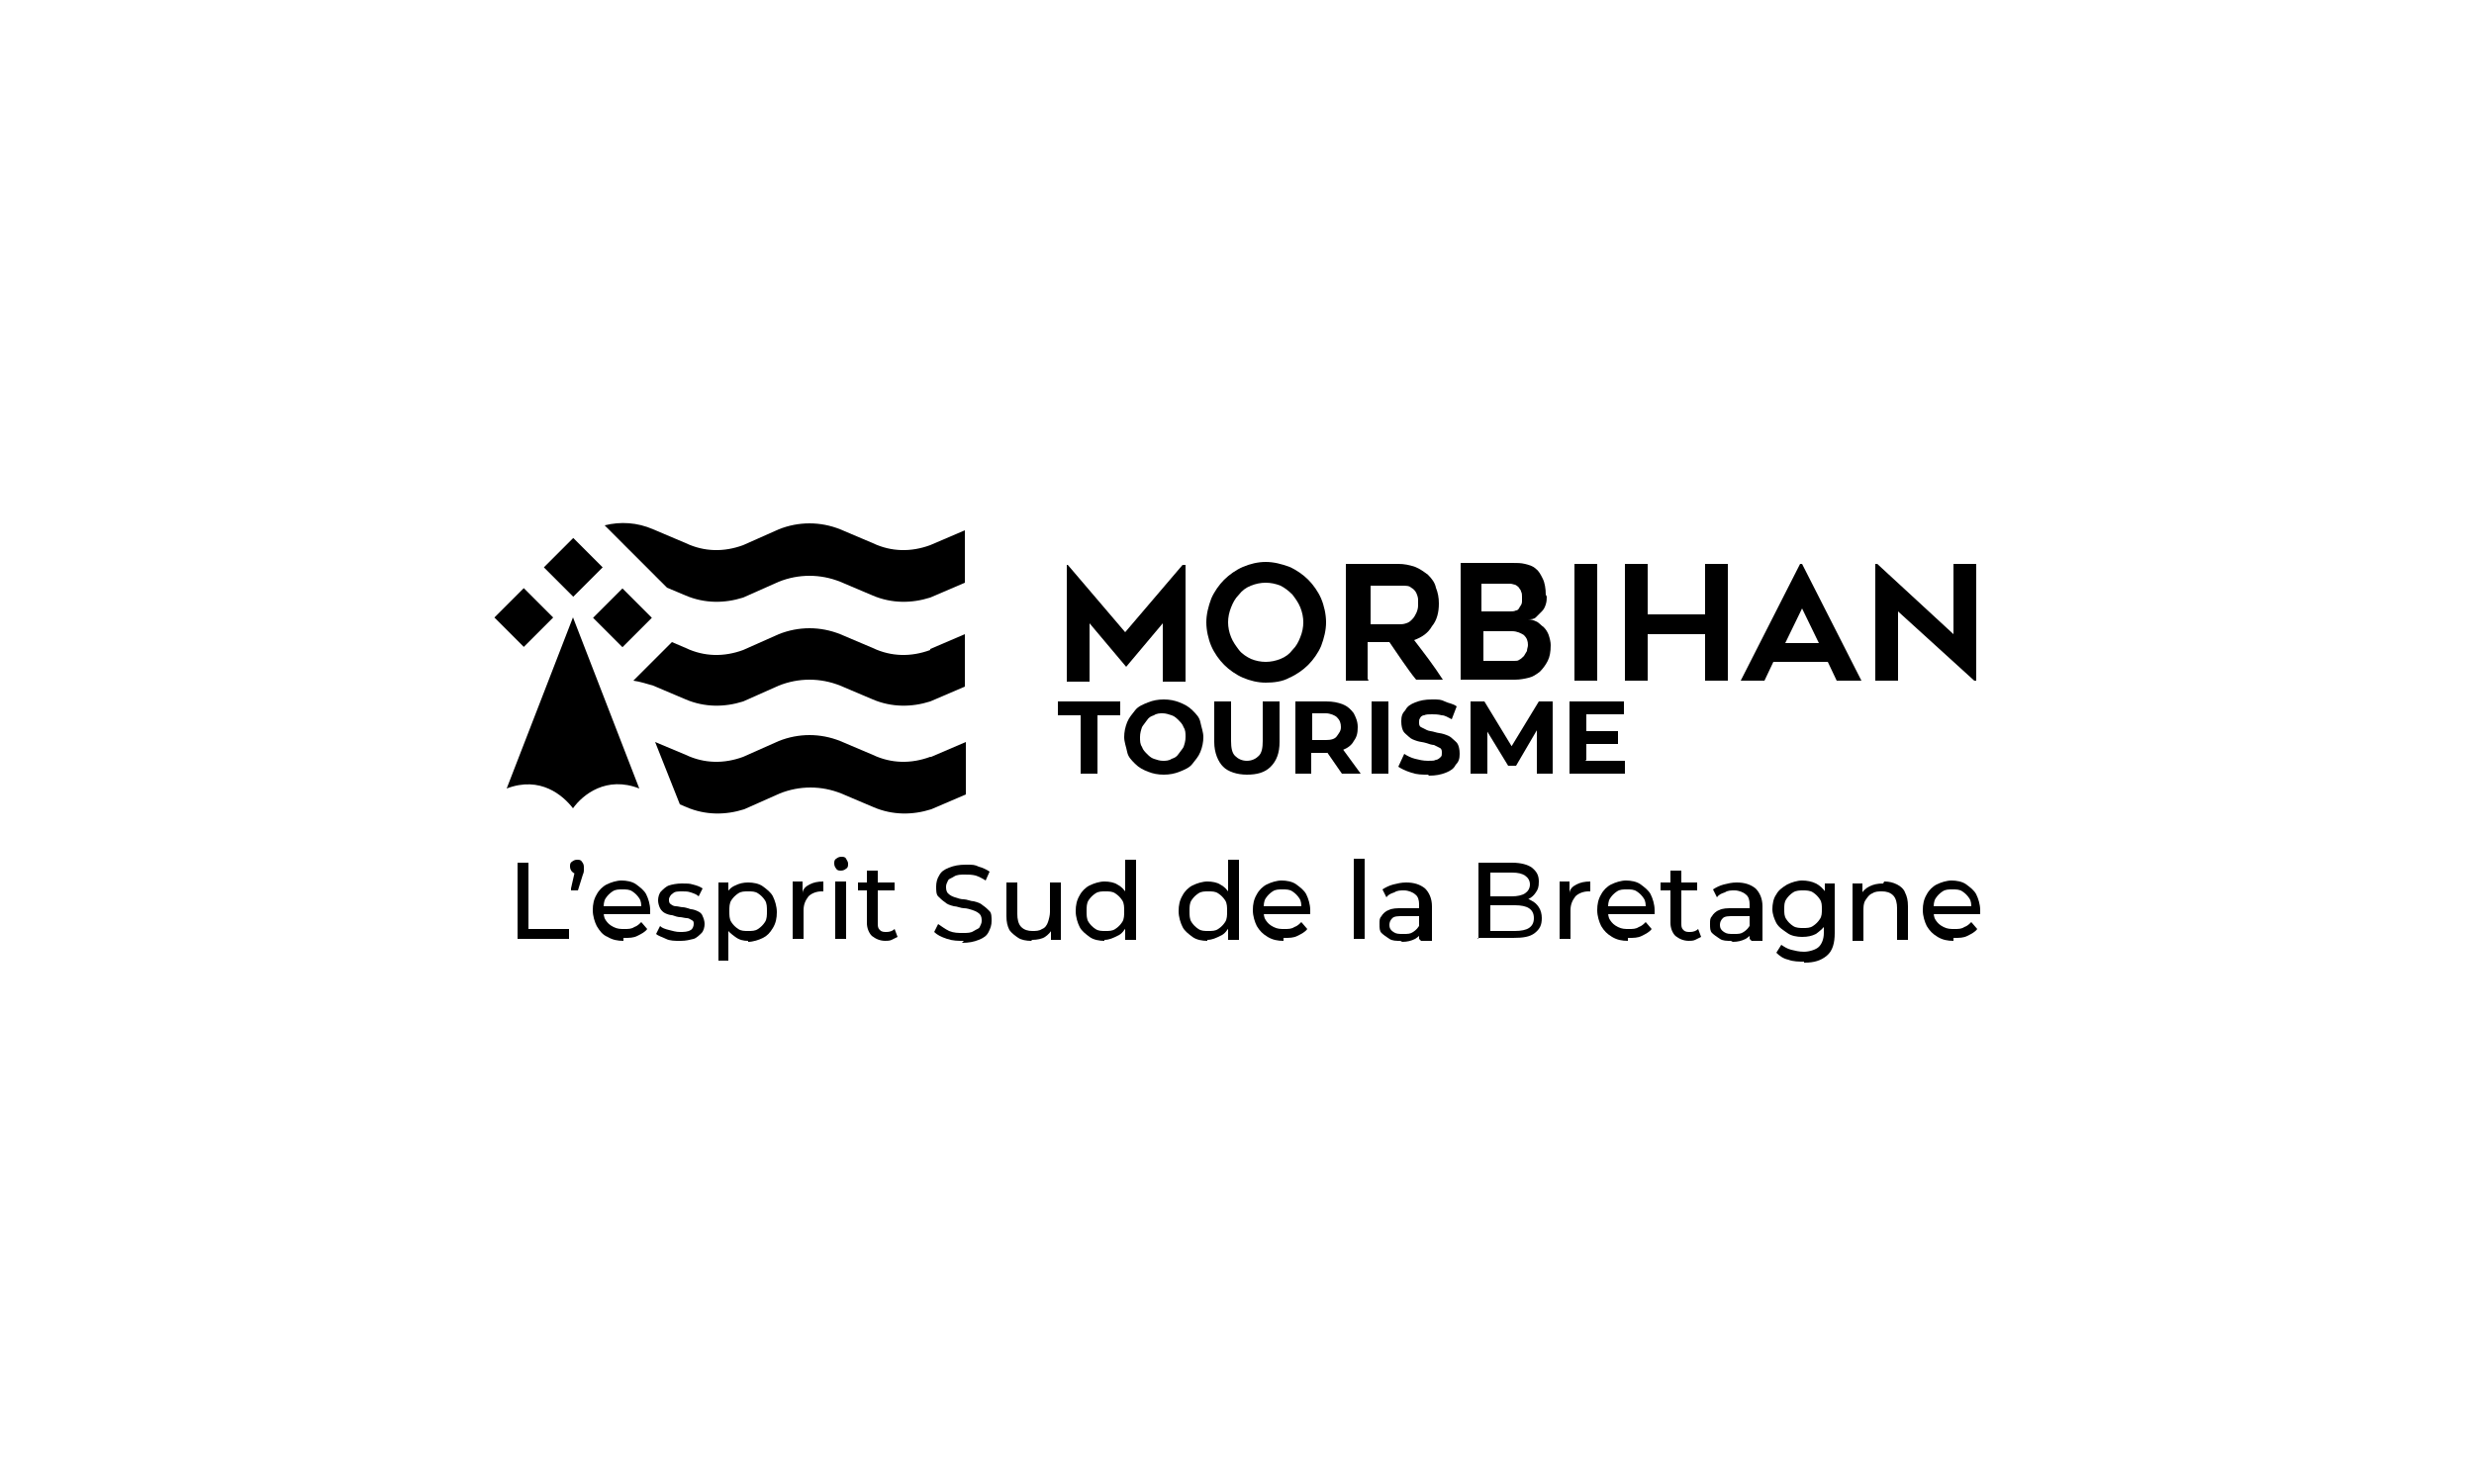 <svg xmlns="http://www.w3.org/2000/svg" id="Calque_1" viewBox="0 0 250 150"><defs><style> .st0 { fill: #fff; } </style></defs><rect class="st0" width="250" height="150"></rect><g><path d="M119.8,57.1v11.8h-2.3v-5.9l-3.7,4.4-3.7-4.4v5.9h-2.3v-11.8h.1l5.8,6.8,5.8-6.8h.2Z"></path><path d="M127.9,69c-.8,0-1.6-.2-2.3-.5-.7-.3-1.4-.8-1.9-1.3-.5-.5-1-1.2-1.3-1.9s-.5-1.6-.5-2.4.2-1.6.5-2.4c.3-.7.8-1.4,1.3-1.9.5-.5,1.2-1,1.9-1.3.7-.3,1.5-.5,2.3-.5s1.6.2,2.4.5c.7.3,1.4.8,1.9,1.3s1,1.2,1.3,1.9c.3.7.5,1.6.5,2.4s-.2,1.6-.5,2.4c-.3.7-.8,1.4-1.3,1.9s-1.2,1-1.9,1.3c-.7.4-1.6.5-2.4.5ZM127.9,58.9c-.5,0-1,.1-1.5.3-.5.2-.9.5-1.2.9-.4.4-.6.8-.8,1.3-.2.5-.3,1-.3,1.5s.1,1,.3,1.5.5.9.8,1.3.8.7,1.2.9c.5.2,1,.3,1.5.3s1-.1,1.5-.3c.5-.2.9-.5,1.2-.9.4-.4.6-.8.8-1.3.2-.5.3-1,.3-1.5s-.1-1-.3-1.5-.5-.9-.8-1.3c-.4-.4-.8-.7-1.2-.9-.5-.2-1-.3-1.5-.3Z"></path><path d="M138.3,68.8h-2.3v-11.8h5.3c.6,0,1.1.1,1.7.3.5.2.9.5,1.3.8.4.4.7.8.8,1.3.2.5.3,1,.3,1.6,0,.9-.2,1.7-.7,2.3-.4.7-1,1.1-1.8,1.4,1,1.3,2,2.6,2.9,4h-2.7c-.5-.6-.9-1.2-1.4-1.9-.4-.6-.9-1.3-1.3-1.9h-2.2v3.7h0ZM138.3,63.1h3.1c.2,0,.4,0,.7-.1s.4-.2.6-.4.3-.4.4-.6.2-.5.2-.8,0-.4,0-.6c0-.2-.1-.5-.2-.7-.1-.2-.3-.4-.5-.5-.2-.2-.5-.2-1-.2h-3.1v4h0Z"></path><path d="M156.3,60.3c0,.2,0,.5-.1.8s-.2.5-.4.7c-.2.2-.4.4-.6.6s-.5.2-.8.2c.3,0,.6.1.8.2.3.1.5.4.8.6.2.2.4.5.5.8s.2.7.2,1c0,.7-.1,1.2-.3,1.6s-.5.8-.8,1.1c-.4.3-.7.5-1.1.6-.4.1-.9.2-1.4.2h-5.5v-11.8h5.2c.5,0,.9,0,1.3.1s.8.2,1.1.5c.3.2.5.6.7,1s.3,1,.3,1.6h0ZM149.8,61.8h2.8c.2,0,.4,0,.6-.1.2,0,.3-.2.4-.4.1-.1.2-.3.2-.5,0-.2,0-.4,0-.5s0-.4-.1-.5c0-.2-.2-.3-.2-.4-.1-.1-.2-.2-.4-.3-.1,0-.3-.1-.5-.1h-2.9v2.8h0ZM153,66.8c.2,0,.4,0,.5-.1.2-.1.3-.2.5-.4.1-.2.2-.3.3-.5,0-.2.1-.4.1-.6,0-.4-.1-.7-.4-1-.3-.2-.7-.4-1.2-.4h-2.9v3h3.2,0Z"></path><path d="M161.4,68.8h-2.3v-11.8h2.3v11.8Z"></path><path d="M174.6,57v11.8h-2.3v-4.7h-5.8v4.7h-2.3v-11.8h2.3v5.1h5.8v-5.1h2.3Z"></path><path d="M175.9,68.8l6-11.8h.2l6,11.8h-2.5l-.9-1.9h-5.5l-.9,1.9h-2.5,0ZM180.4,65h3.4l-1.7-3.5-1.7,3.5Z"></path><path d="M199.5,68.8l-7.7-7v7h-2.3v-11.8h.2l7.7,7.1v-7.1h2.3v11.8h-.2Z"></path></g><g><path d="M94,76.5c-1.9.7-3.9.7-5.8-.2l-3.3-1.4h0c-2-.8-4.2-.8-6.2,0l-3.6,1.6c-1.9.7-3.9.7-5.8-.2l-3.1-1.3,2.5,6.3.7.3c1.9.8,3.9.8,5.8.2l3.6-1.6c2-.8,4.2-.8,6.2,0h0l3.3,1.4c1.9.8,3.9.8,5.8.2l3.5-1.5v-5.3l-3.5,1.5Z"></path><path d="M94,65.7c-1.9.7-3.9.7-5.8-.2l-3.3-1.4h0c-2-.8-4.2-.8-6.2,0l-3.6,1.6c-1.9.7-3.9.7-5.8-.2l-1.4-.6-3.9,3.9c.7.1,1.3.3,2,.5h0l3.3,1.4c1.9.8,3.9.8,5.8.2l3.6-1.6c2-.8,4.2-.8,6.2,0h0l3.3,1.4c1.9.8,3.9.8,5.8.2l3.5-1.5v-5.3l-3.5,1.5h0Z"></path><path d="M88.2,60.2c1.9.8,3.9.8,5.8.2l3.5-1.5v-5.3l-3.5,1.5c-1.9.7-3.9.7-5.8-.2l-3.3-1.4h0c-2-.8-4.2-.8-6.2,0l-3.6,1.6c-1.9.7-3.9.7-5.8-.2l-3.3-1.4h0c-1.6-.7-3.3-.8-4.9-.4l4.3,4.3h0l2,2,1.9.8c1.9.8,3.9.8,5.8.2l3.6-1.6c2-.8,4.2-.8,6.2,0h0l3.3,1.4"></path><g><rect x="55.8" y="55.3" width="4.2" height="4.2" transform="translate(-23.6 57.7) rotate(-45)"></rect><g><rect x="60.8" y="60.3" width="4.2" height="4.2" transform="translate(-25.7 62.8) rotate(-45)"></rect><rect x="50.8" y="60.3" width="4.2" height="4.2" transform="translate(-28.6 55.7) rotate(-45)"></rect></g><path d="M57.9,62.4l-6.7,17.3c3.4-1.3,5.7.7,6.7,2,1-1.4,3.4-3.3,6.7-2h0s-6.7-17.3-6.7-17.3Z"></path></g></g><g><path d="M52.3,94.9v-7.7h1.1v6.7h4.1v1s-5.2,0-5.2,0Z"></path><path d="M57.7,89.8l.5-2.2v.7c-.1,0-.2,0-.4-.2-.1-.1-.2-.3-.2-.5s0-.4.2-.5c.1-.1.3-.2.5-.2s.4,0,.5.2c.1.1.2.3.2.5s0,.1,0,.2v.2c0,0,0,.2-.1.4l-.5,1.6h-.7Z"></path><path d="M63,95.1c-.6,0-1.1-.1-1.6-.4-.5-.2-.8-.6-1.1-1.1-.2-.4-.4-1-.4-1.6s.1-1.1.4-1.6c.2-.4.6-.8,1-1,.4-.2,1-.4,1.5-.4s1.1.1,1.5.4.8.6,1,1,.4,1,.4,1.6,0,.1,0,.2v.2h-4.9v-.8h4.4l-.4.2c0-.4,0-.7-.2-1s-.4-.5-.7-.7c-.3-.2-.6-.2-1-.2s-.7,0-1,.2c-.3.2-.5.4-.7.7-.2.3-.2.7-.2,1v.2c0,.4,0,.7.2,1s.4.5.8.7.7.2,1.1.2.7,0,1-.2c.3-.1.5-.3.7-.5l.6.7c-.2.3-.6.5-1,.7-.4.2-.8.2-1.3.2h-.1Z"></path><path d="M68.7,95.1c-.5,0-1,0-1.4-.2s-.8-.3-1-.5l.4-.8c.2.2.5.3.9.4s.7.2,1.1.2.8,0,1.1-.2c.2-.1.3-.4.3-.6s0-.3-.2-.4-.3-.2-.5-.2c-.2,0-.5-.1-.7-.1s-.5-.1-.8-.2c-.2,0-.5-.1-.7-.2-.2-.1-.4-.3-.5-.5-.1-.2-.2-.5-.2-.8s.1-.7.3-.9.5-.5.8-.6.8-.2,1.3-.2.8,0,1.1.1c.4.1.7.2,1,.4l-.4.8c-.2-.2-.5-.3-.8-.4s-.5-.1-.8-.1c-.5,0-.8,0-1,.2-.2.1-.4.4-.4.6s0,.4.2.5c.1.1.3.2.5.2.2,0,.5.1.7.1s.5.1.8.2c.2,0,.5.1.7.2.2.1.4.2.5.5.1.2.2.5.2.8s-.1.7-.3.9-.5.5-.8.6c-.4.1-.8.2-1.3.2h0Z"></path><path d="M72.6,97.1v-7.9h1v2.9c0,0,0,1.3,0,1.3v3.7h-1.1,0ZM75.6,95.1c-.5,0-.9-.1-1.3-.4s-.7-.5-1-1c-.2-.4-.4-1-.4-1.6s.1-1.2.4-1.6c.2-.4.5-.8,1-1,.4-.2.8-.3,1.3-.3s1.1.1,1.5.4.8.6,1,1,.4,1,.4,1.6-.1,1.1-.4,1.6-.6.8-1,1c-.4.2-1,.4-1.5.4ZM75.6,94.1c.4,0,.7,0,1-.2s.5-.4.7-.7.2-.7.2-1.1,0-.8-.2-1.1c-.2-.3-.4-.5-.7-.7-.3-.2-.6-.2-1-.2s-.7,0-1,.2-.5.4-.7.7-.2.7-.2,1.1,0,.8.2,1.1c.2.3.4.5.7.7.3.2.6.2,1,.2Z"></path><path d="M80.1,94.9v-5.8h1v1.6-.4c0-.4.3-.7.7-.9s.8-.3,1.4-.3v1h-.2c-.5,0-1,.2-1.3.5-.3.4-.5.8-.5,1.4v2.9h-1.1Z"></path><path d="M85,88c-.2,0-.4,0-.5-.2-.1-.1-.2-.3-.2-.5s0-.4.2-.5c.1-.1.3-.2.5-.2s.4,0,.5.2.2.3.2.5,0,.4-.2.5c-.1.1-.3.2-.5.2h0ZM84.4,94.9v-5.8h1.1v5.8h-1.1Z"></path><path d="M86.7,90v-.8h3.7v.8s-3.7,0-3.7,0ZM89.5,95.1c-.6,0-1-.2-1.4-.5-.3-.3-.5-.8-.5-1.3v-5.3h1.1v5.3c0,.3,0,.5.2.7.2.2.4.2.7.2s.6-.1.8-.3l.3.8c-.2.1-.4.2-.6.3s-.5.1-.7.1h0Z"></path><path d="M97.4,95.1c-.6,0-1.1,0-1.7-.2s-1-.4-1.3-.7l.4-.8c.3.2.7.5,1.1.7.5.2.9.2,1.4.2s.8,0,1.1-.2.5-.2.6-.4.2-.4.2-.6,0-.5-.2-.7c-.2-.2-.4-.3-.7-.4s-.6-.2-.9-.2-.7-.2-1-.2c-.4-.1-.7-.2-.9-.4-.3-.2-.5-.4-.7-.6-.2-.2-.2-.6-.2-1s.1-.8.3-1.1c.2-.4.5-.6,1-.8s1-.3,1.7-.3.9,0,1.3.2c.4.1.8.3,1.1.5l-.4.9c-.3-.2-.7-.4-1-.5-.4-.1-.7-.1-1.1-.1s-.8,0-1.1.2-.5.2-.6.4-.2.4-.2.6,0,.5.2.7c.2.2.4.3.7.4s.6.2.9.2.7.2,1,.2c.4.1.7.2.9.4.3.2.5.4.7.6.2.2.2.6.2,1s-.1.7-.3,1.1c-.2.4-.5.6-1,.8s-1,.3-1.7.3h0Z"></path><path d="M104.2,95.1c-.5,0-1-.1-1.3-.3s-.7-.5-.9-.8c-.2-.4-.3-.8-.3-1.4v-3.4h1.1v3.2c0,.5.1,1,.4,1.3s.7.4,1.1.4.7,0,1-.2c.3-.1.5-.4.6-.7s.2-.7.2-1v-3h1.1v5.8h-1v-1.6l.2.4c-.2.4-.5.7-.8.9s-.8.3-1.3.3h0Z"></path><path d="M111.6,95.1c-.5,0-1.1-.1-1.5-.4s-.8-.6-1-1c-.2-.4-.4-1-.4-1.6s.1-1.1.4-1.6c.2-.4.6-.8,1-1,.4-.2,1-.4,1.5-.4s1,.1,1.3.3c.4.2.7.5,1,1s.4,1,.4,1.6-.1,1.2-.4,1.6-.5.8-1,1c-.4.2-.8.4-1.3.4ZM111.7,94.1c.4,0,.7,0,1-.2s.5-.4.7-.7c.2-.3.2-.7.2-1.1s0-.8-.2-1.1-.4-.5-.7-.7c-.3-.2-.6-.2-1-.2s-.7,0-1,.2-.5.4-.7.7-.2.7-.2,1.1,0,.8.2,1.1.4.5.7.7.6.2,1,.2ZM113.7,94.9v-2.9c0,0,0-1.3,0-1.3v-3.8h1.1v8.1h-1.1Z"></path><path d="M122,95.1c-.5,0-1.1-.1-1.5-.4s-.8-.6-1-1c-.2-.4-.4-1-.4-1.6s.1-1.1.4-1.6c.2-.4.6-.8,1-1,.4-.2,1-.4,1.5-.4s1,.1,1.3.3c.4.2.7.5,1,1s.4,1,.4,1.6-.1,1.2-.4,1.6-.5.8-1,1c-.4.2-.8.4-1.3.4ZM122.1,94.1c.4,0,.7,0,1-.2s.5-.4.7-.7c.2-.3.2-.7.2-1.1s0-.8-.2-1.1-.4-.5-.7-.7c-.3-.2-.6-.2-1-.2s-.7,0-1,.2-.5.4-.7.7-.2.7-.2,1.1,0,.8.2,1.1.4.5.7.7.6.2,1,.2ZM124.1,94.9v-2.9c0,0,0-1.3,0-1.3v-3.8h1.1v8.1h-1.1Z"></path><path d="M129.7,95.1c-.6,0-1.1-.1-1.6-.4s-.8-.6-1.1-1.1c-.2-.4-.4-1-.4-1.6s.1-1.1.4-1.6c.2-.4.6-.8,1-1,.4-.2,1-.4,1.5-.4s1.1.1,1.5.4.8.6,1,1,.4,1,.4,1.6,0,.1,0,.2v.2h-4.9v-.8h4.4l-.4.2c0-.4,0-.7-.2-1-.2-.3-.4-.5-.7-.7-.3-.2-.6-.2-1-.2s-.7,0-1,.2c-.3.2-.5.4-.7.7s-.2.7-.2,1v.2c0,.4,0,.7.2,1,.2.3.4.5.8.7s.7.2,1.1.2.7,0,1-.2c.3-.1.5-.3.7-.5l.6.7c-.2.3-.6.5-1,.7-.4.2-.8.2-1.3.2h-.1Z"></path><path d="M136.8,94.9v-8.1h1.1v8.1h-1.1Z"></path><path d="M141.5,95.1c-.4,0-.8,0-1.1-.2s-.6-.4-.8-.6-.2-.5-.2-.9,0-.6.2-.8c.1-.2.4-.5.7-.6.4-.2.8-.2,1.4-.2h1.9v.8h-1.8c-.5,0-.9,0-1.1.2s-.3.4-.3.7.1.5.4.7.5.2,1,.2.7,0,1-.2.5-.4.7-.8l.2.7c-.1.4-.4.6-.7.8-.4.2-.8.3-1.3.3h0ZM143.4,94.9v-3.5c0-.4-.1-.8-.4-1-.2-.2-.7-.4-1.1-.4s-.7,0-1,.2c-.3.1-.6.2-.8.5l-.4-.8c.3-.2.7-.4,1.1-.5s.8-.2,1.3-.2c.8,0,1.4.2,1.9.6.4.4.7,1,.7,1.8v3.5h-1.1Z"></path><path d="M149.4,94.9v-7.7h3.4c.9,0,1.6.2,2,.5.5.4.7.8.7,1.4s-.1.8-.3,1.1-.4.5-.8.7c-.3.2-.7.2-1,.2l.2-.3c.4,0,.8,0,1.1.2.4.2.6.4.8.7s.3.7.3,1.1c0,.7-.2,1.1-.7,1.5s-1.2.5-2.2.5h-3.7.1ZM150.6,94.1h2.5c.6,0,1.1-.1,1.4-.3s.5-.5.5-1-.2-.8-.5-1-.8-.3-1.4-.3h-2.6v-.9h2.3c.5,0,1-.1,1.3-.3.3-.2.5-.5.5-.9s-.2-.7-.5-.9-.7-.3-1.3-.3h-2.2v5.9h0Z"></path><path d="M157.6,94.9v-5.8h1v1.6-.4c0-.4.3-.7.7-.9s.8-.3,1.4-.3v1h-.2c-.5,0-1,.2-1.3.5-.3.4-.5.8-.5,1.4v2.9h-1.1Z"></path><path d="M164.5,95.1c-.6,0-1.1-.1-1.6-.4s-.8-.6-1.1-1.1c-.2-.4-.4-1-.4-1.6s.1-1.1.4-1.6c.2-.4.6-.8,1-1,.4-.2,1-.4,1.5-.4s1.1.1,1.5.4.8.6,1,1,.4,1,.4,1.6,0,.1,0,.2v.2h-4.9v-.8h4.4l-.4.2c0-.4,0-.7-.2-1-.2-.3-.4-.5-.7-.7-.3-.2-.6-.2-1-.2s-.7,0-1,.2c-.3.2-.5.4-.7.7s-.2.7-.2,1v.2c0,.4,0,.7.2,1,.2.3.4.5.8.7s.7.2,1.1.2.7,0,1-.2c.3-.1.5-.3.7-.5l.6.7c-.2.3-.6.5-1,.7-.4.2-.8.2-1.3.2h-.1Z"></path><path d="M167.8,90v-.8h3.7v.8h-3.7ZM170.7,95.1c-.6,0-1-.2-1.4-.5-.3-.3-.5-.8-.5-1.3v-5.3h1.1v5.3c0,.3,0,.5.2.7.2.2.4.2.7.2s.6-.1.8-.3l.3.8c-.2.1-.4.2-.6.3s-.5.1-.7.1h0Z"></path><path d="M174.9,95.1c-.4,0-.8,0-1.1-.2s-.6-.4-.8-.6-.2-.5-.2-.9,0-.6.2-.8c.1-.2.4-.5.7-.6.4-.2.8-.2,1.4-.2h1.9v.8h-1.8c-.5,0-.9,0-1.1.2s-.3.4-.3.7.1.5.4.7.5.2,1,.2.7,0,1-.2.5-.4.7-.8l.2.7c-.1.4-.4.6-.7.8-.4.2-.8.3-1.3.3h0ZM176.8,94.9v-3.5c0-.4-.1-.8-.4-1-.2-.2-.7-.4-1.1-.4s-.7,0-1,.2c-.3.1-.6.2-.8.5l-.4-.8c.3-.2.7-.4,1.1-.5s.8-.2,1.3-.2c.8,0,1.4.2,1.9.6.4.4.7,1,.7,1.8v3.5h-1.1Z"></path><path d="M182.1,94.7c-.5,0-1.1-.1-1.5-.4s-.8-.5-1.1-1c-.2-.4-.4-.9-.4-1.4s.1-1.1.4-1.5c.2-.4.6-.7,1.1-1,.4-.2,1-.4,1.5-.4s1,.1,1.4.3.7.5,1,.9.4,1,.4,1.6-.1,1.1-.4,1.6c-.2.4-.6.7-1,1-.4.2-.8.3-1.4.3h0ZM182.3,97.2c-.5,0-1.1,0-1.6-.2-.5-.1-.9-.4-1.2-.7l.5-.8c.3.2.6.4,1,.5.4.1.8.2,1.3.2s1.2-.2,1.5-.5.5-.8.5-1.4v-2.3c.1,0,.1-1.1.1-1.1v-1.6h1v5c0,1-.2,1.8-.8,2.3s-1.3.7-2.2.7h-.1ZM182.2,93.8c.4,0,.7,0,1-.2s.5-.4.7-.7.2-.6.2-1,0-.7-.2-1c-.2-.3-.4-.5-.7-.7-.3-.2-.7-.2-1-.2s-.7,0-1,.2-.5.4-.7.7-.2.6-.2,1,0,.7.2,1c.2.3.4.5.7.7.3.2.7.2,1,.2Z"></path><path d="M190.4,89.1c.5,0,.9.1,1.3.3s.7.5.8.8c.2.4.3.8.3,1.4v3.4h-1.1v-3.2c0-.5-.1-1-.4-1.3s-.7-.4-1.1-.4-.7,0-1,.2c-.3.1-.5.4-.7.7s-.2.7-.2,1.1v3h-1.1v-5.8h1v1.6l-.2-.4c.2-.4.5-.7.9-.9s.8-.3,1.4-.3h0Z"></path><path d="M197.4,95.1c-.6,0-1.1-.1-1.6-.4s-.8-.6-1.1-1.1c-.2-.4-.4-1-.4-1.6s.1-1.1.4-1.6c.2-.4.6-.8,1-1,.4-.2,1-.4,1.5-.4s1.1.1,1.5.4.8.6,1,1,.4,1,.4,1.6,0,.1,0,.2v.2h-4.9v-.8h4.4l-.4.2c0-.4,0-.7-.2-1-.2-.3-.4-.5-.7-.7-.3-.2-.6-.2-1-.2s-.7,0-1,.2c-.3.2-.5.4-.7.7s-.2.7-.2,1v.2c0,.4,0,.7.2,1,.2.3.4.5.8.7s.7.2,1.1.2.7,0,1-.2c.3-.1.5-.3.7-.5l.6.7c-.2.3-.6.5-1,.7-.4.2-.8.2-1.3.2h-.1Z"></path></g><g><path d="M109.2,78.2v-5.9h-2.3v-1.4h6.3v1.4h-2.3v5.9h-1.7,0Z"></path><path d="M117.6,78.3c-.6,0-1.1-.1-1.6-.3-.5-.2-.9-.4-1.3-.8-.4-.4-.7-.7-.8-1.2s-.3-1-.3-1.5.1-1,.3-1.5.5-.8.8-1.2.8-.6,1.3-.8c.5-.2,1-.3,1.6-.3s1.1.1,1.6.3c.5.2.9.4,1.3.8.4.4.7.7.8,1.2s.3,1,.3,1.5-.1,1-.3,1.5-.5.8-.8,1.2-.8.6-1.3.8c-.5.2-1,.3-1.6.3h0ZM117.5,76.9c.3,0,.6,0,.9-.2.3-.1.5-.2.7-.5s.4-.5.5-.7c.1-.3.2-.6.2-1s0-.7-.2-1c-.1-.3-.3-.5-.5-.7-.2-.2-.4-.4-.7-.5s-.6-.2-.9-.2-.6,0-.9.2c-.3.1-.5.2-.7.5s-.4.5-.5.7c-.1.3-.2.6-.2,1s0,.7.2,1c.1.3.3.5.5.7.2.2.4.4.7.5.3.1.6.2.9.2Z"></path><path d="M126,78.3c-1,0-1.9-.3-2.4-.8s-.9-1.4-.9-2.5v-4.1h1.7v4c0,.7.1,1.2.4,1.5s.7.5,1.2.5.9-.2,1.2-.5.4-.8.4-1.5v-4h1.7v4.1c0,1.1-.3,1.9-.9,2.5s-1.4.8-2.4.8Z"></path><path d="M130.9,78.2v-7.3h3.1c.7,0,1.2.1,1.7.3.5.2.8.5,1.1.9.2.4.4.8.4,1.4s-.1,1-.4,1.4c-.2.4-.6.7-1.1.9-.5.2-1,.3-1.7.3h-2.2l.7-.7v2.8h-1.7,0ZM132.6,75.6l-.7-.8h2.1c.5,0,.9-.1,1.1-.4s.4-.5.4-.9-.1-.7-.4-1c-.2-.2-.7-.4-1.1-.4h-2.1l.7-.8v4.1ZM135.6,78.2l-1.8-2.6h1.8l1.9,2.6h-1.9Z"></path><path d="M138.6,78.2v-7.3h1.7v7.3h-1.7Z"></path><path d="M144.3,78.3c-.6,0-1.1,0-1.7-.2s-1-.4-1.3-.6l.6-1.3c.3.2.7.4,1.1.5.4.1.8.2,1.3.2s.6,0,.8-.1c.2,0,.4-.2.5-.3s.1-.2.1-.4,0-.4-.2-.5c-.2-.1-.4-.2-.6-.3-.2,0-.5-.1-.8-.2s-.6-.1-.9-.2c-.3-.1-.6-.2-.8-.4-.2-.2-.5-.4-.6-.6s-.2-.5-.2-1,.1-.8.4-1.1c.2-.4.5-.6,1-.8.5-.2,1-.3,1.7-.3s.9,0,1.3.2.8.2,1.2.5l-.5,1.3c-.4-.2-.7-.4-1-.4-.4-.1-.7-.1-1-.1s-.6,0-.8.1c-.2,0-.4.2-.4.3-.1.1-.1.2-.1.4s0,.4.2.5c.2.1.4.2.6.3s.5.1.8.2.6.1.9.2.6.2.8.4c.2.2.5.4.6.6s.2.5.2,1-.1.8-.4,1.1c-.2.4-.5.6-1,.8-.5.2-1,.3-1.7.3h0Z"></path><path d="M148.6,78.2v-7.3h1.4l3.1,5.1h-.7l3.1-5.1h1.4v7.3h-1.6v-4.9h.3l-2.4,4.1h-.8l-2.5-4.1h.4v4.9h-1.7Z"></path><path d="M160.2,76.9h4v1.3h-5.6v-7.3h5.5v1.3h-3.8v4.6h0ZM160,73.9h3.5v1.3h-3.5v-1.3Z"></path></g></svg>